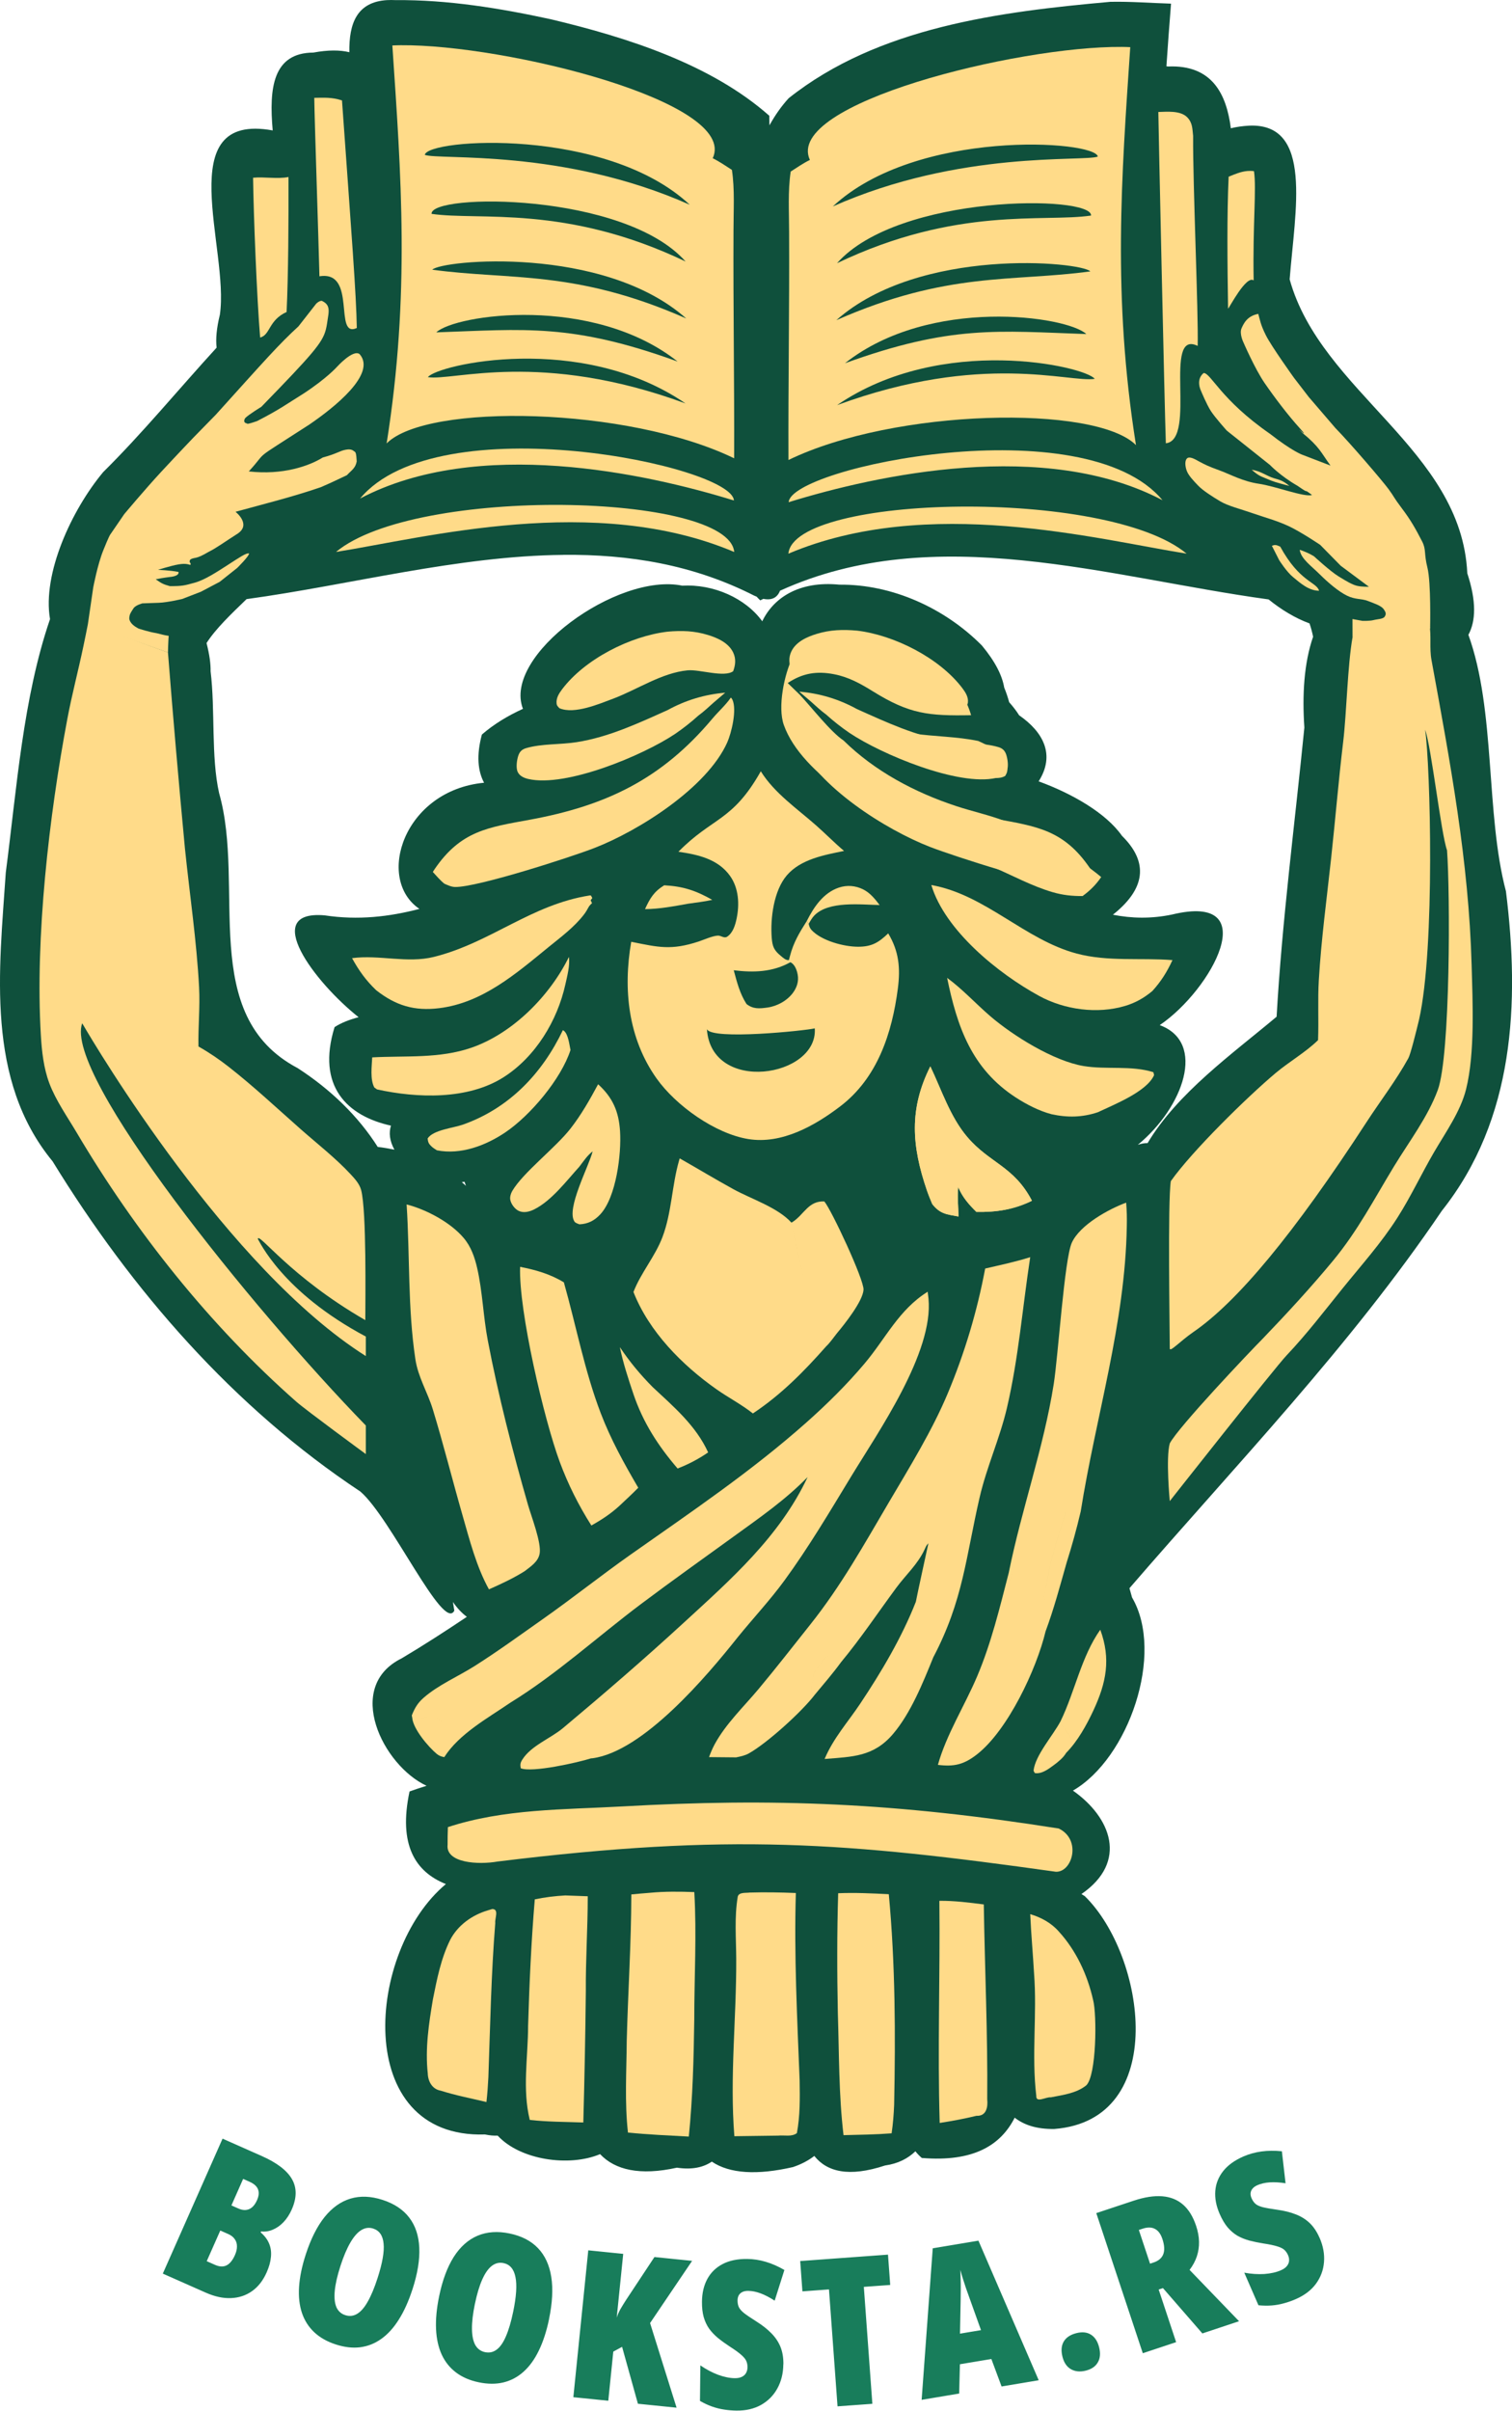 <?xml version="1.0" encoding="UTF-8" standalone="no"?>
<svg
   width="78.02"
   height="124.37"
   version="1.1"
   id="svg216"
   xml:space="preserve"
   xmlns="http://www.w3.org/2000/svg"
   xmlns:svg="http://www.w3.org/2000/svg"><g
     id="g339"
     style="display:inline"
     transform="translate(-34.996,-601.346)"><path
       d="m 46.48,711.662 2.019,0.894 q 1.176,0.521 1.562,1.193 0.386,0.672 -0.011,1.567 -0.171,0.386 -0.426,0.654 -0.254,0.264 -0.553,0.387 -0.295,0.126 -0.604,0.091 l -0.021,0.048 q 0.313,0.27 0.44,0.588 0.129,0.313 0.09,0.684 -0.032,0.368 -0.22,0.791 -0.278,0.629 -0.752,0.966 -0.474,0.337 -1.088,0.361 -0.61,0.026 -1.305,-0.282 l -2.214,-0.981 z m 0.457,3.444 0.362,0.16 q 0.31,0.137 0.556,0.03 0.247,-0.107 0.405,-0.464 0.143,-0.324 0.048,-0.56 -0.095,-0.236 -0.433,-0.386 l -0.333,-0.148 z m -0.574,1.295 -0.7,1.581 0.429,0.19 q 0.338,0.15 0.591,0.028 0.255,-0.126 0.435,-0.531 0.11,-0.248 0.105,-0.455 0.002,-0.21 -0.115,-0.37 -0.11,-0.163 -0.334,-0.262 z m 9.915,3.035 q -0.295,0.912 -0.7,1.553 -0.398,0.638 -0.904,0.999 -0.499,0.358 -1.093,0.434 -0.587,0.073 -1.261,-0.146 -0.669,-0.217 -1.106,-0.626 -0.437,-0.41 -0.636,-0.994 -0.198,-0.59 -0.15,-1.346 0.048,-0.756 0.343,-1.668 0.392,-1.209 0.972,-1.935 0.585,-0.725 1.338,-0.952 0.757,-0.226 1.654,0.065 0.902,0.292 1.375,0.911 0.478,0.62 0.521,1.554 0.044,0.929 -0.352,2.152 z m -3.716,-1.204 q -0.239,0.738 -0.291,1.269 -0.051,0.531 0.081,0.848 0.139,0.313 0.457,0.416 0.327,0.106 0.612,-0.065 0.29,-0.169 0.548,-0.627 0.265,-0.462 0.51,-1.22 0.372,-1.15 0.311,-1.772 -0.055,-0.625 -0.535,-0.781 -0.317,-0.103 -0.617,0.079 -0.293,0.179 -0.564,0.644 -0.269,0.46 -0.512,1.208 z m 10.764,2.745 q -0.195,0.938 -0.528,1.619 -0.327,0.677 -0.79,1.091 -0.458,0.41 -1.04,0.55 -0.576,0.136 -1.27,-0.008 -0.688,-0.143 -1.167,-0.503 -0.479,-0.36 -0.74,-0.92 -0.26,-0.565 -0.295,-1.322 -0.034,-0.757 0.16,-1.696 0.258,-1.244 0.756,-2.029 0.503,-0.784 1.227,-1.091 0.728,-0.306 1.652,-0.115 0.928,0.193 1.465,0.756 0.542,0.565 0.686,1.488 0.145,0.918 -0.117,2.178 z m -3.825,-0.794 q -0.158,0.76 -0.151,1.293 0.006,0.533 0.173,0.834 0.173,0.296 0.499,0.364 0.337,0.07 0.602,-0.13 0.27,-0.199 0.477,-0.683 0.213,-0.488 0.375,-1.268 0.246,-1.183 0.117,-1.795 -0.122,-0.616 -0.617,-0.718 -0.326,-0.068 -0.605,0.146 -0.272,0.209 -0.491,0.701 -0.218,0.487 -0.378,1.257 z m 10.407,5.356 -1.995,-0.203 -0.817,-2.936 -0.454,0.247 -0.258,2.534 -1.803,-0.183 0.77,-7.576 1.803,0.183 -0.335,3.29 q 0.07,-0.223 0.198,-0.451 0.133,-0.227 0.295,-0.478 l 1.454,-2.198 1.943,0.198 -2.169,3.208 z m 5.508,-2.241 q -0.008,0.708 -0.31,1.252 -0.297,0.539 -0.837,0.845 -0.54,0.302 -1.269,0.294 -0.328,-0.004 -0.64,-0.054 -0.307,-0.045 -0.613,-0.152 -0.306,-0.107 -0.632,-0.293 l 0.02,-1.833 q 0.445,0.307 0.912,0.484 0.472,0.172 0.863,0.176 0.224,0.002 0.365,-0.069 0.147,-0.071 0.216,-0.196 0.074,-0.129 0.076,-0.296 0.002,-0.167 -0.054,-0.308 -0.056,-0.146 -0.252,-0.32 -0.196,-0.179 -0.61,-0.444 -0.331,-0.217 -0.6,-0.434 -0.268,-0.222 -0.458,-0.479 -0.185,-0.262 -0.285,-0.602 -0.095,-0.34 -0.09,-0.798 0.007,-0.677 0.278,-1.174 0.271,-0.497 0.79,-0.768 0.519,-0.271 1.269,-0.262 0.474,0.005 0.952,0.146 0.478,0.141 0.964,0.422 l -0.501,1.583 q -0.393,-0.254 -0.73,-0.378 -0.337,-0.123 -0.629,-0.127 -0.193,-0.002 -0.318,0.064 -0.12,0.061 -0.179,0.17 -0.058,0.109 -0.06,0.249 -0.002,0.203 0.064,0.35 0.066,0.147 0.273,0.315 0.212,0.164 0.641,0.434 0.455,0.286 0.764,0.602 0.314,0.316 0.472,0.703 0.157,0.387 0.152,0.898 z m 4.594,2.041 -1.797,0.131 -0.441,-6.031 -1.371,0.1 -0.114,-1.564 4.53,-0.331 0.114,1.564 -1.361,0.099 z m 6.668,-0.894 -0.527,-1.417 -1.623,0.271 -0.038,1.511 -1.937,0.324 0.573,-7.816 2.358,-0.394 3.11,7.2 z m -1.062,-2.906 -0.584,-1.629 q -0.099,-0.274 -0.19,-0.533 -0.086,-0.26 -0.162,-0.496 -0.072,-0.241 -0.133,-0.448 0.013,0.204 0.017,0.451 0.01,0.247 0.008,0.521 -0.002,0.27 -0.006,0.561 l -0.034,1.754 z m 4.202,1.365 q -0.116,-0.465 0.069,-0.779 0.19,-0.316 0.655,-0.432 0.45,-0.112 0.75,0.081 0.306,0.192 0.421,0.657 0.115,0.46 -0.07,0.774 -0.18,0.313 -0.619,0.423 -0.445,0.111 -0.771,-0.076 -0.321,-0.188 -0.435,-0.648 z m 3.678,-8.042 q 0.84,-0.279 1.478,-0.227 0.637,0.052 1.072,0.434 0.433,0.378 0.671,1.094 0.14,0.42 0.149,0.812 0.009,0.392 -0.111,0.756 -0.121,0.364 -0.376,0.701 l 2.553,2.648 -1.893,0.629 -2.033,-2.338 -0.222,0.074 0.901,2.714 -1.72,0.571 -2.4,-7.227 z m 0.458,1.445 -0.193,0.064 0.578,1.74 0.183,-0.061 q 0.386,-0.128 0.5,-0.429 0.114,-0.301 -0.045,-0.781 -0.131,-0.395 -0.388,-0.524 -0.253,-0.135 -0.634,-0.009 z m 9.131,0.463 q 0.283,0.649 0.229,1.269 -0.051,0.613 -0.418,1.114 -0.369,0.496 -1.038,0.787 -0.301,0.131 -0.606,0.213 -0.298,0.085 -0.622,0.112 -0.323,0.027 -0.697,-0.009 l -0.732,-1.681 q 0.531,0.098 1.03,0.069 0.501,-0.036 0.859,-0.192 0.205,-0.089 0.305,-0.212 0.105,-0.125 0.117,-0.267 0.015,-0.148 -0.052,-0.301 -0.067,-0.153 -0.175,-0.259 -0.111,-0.111 -0.361,-0.189 -0.252,-0.083 -0.738,-0.156 -0.391,-0.063 -0.724,-0.15 -0.336,-0.092 -0.614,-0.249 -0.276,-0.164 -0.507,-0.433 -0.226,-0.271 -0.409,-0.691 -0.27,-0.621 -0.226,-1.185 0.044,-0.564 0.406,-1.023 0.363,-0.459 1.05,-0.758 0.435,-0.189 0.928,-0.256 0.493,-0.067 1.052,-0.01 l 0.19,1.65 q -0.463,-0.071 -0.821,-0.046 -0.358,0.025 -0.626,0.142 -0.177,0.077 -0.264,0.189 -0.085,0.105 -0.094,0.228 -0.009,0.123 0.047,0.252 0.081,0.186 0.201,0.293 0.12,0.107 0.378,0.176 0.26,0.063 0.763,0.134 0.533,0.075 0.944,0.237 0.416,0.16 0.718,0.449 0.302,0.289 0.506,0.757 z"
       id="text28"
       style="font-size:10.667px;line-height:0.9;font-family:'Open Sans';-inkscape-font-specification:'Open Sans, @wght=800,wdth=75';font-variation-settings:'wdth' 75, 'wght' 800;text-align:center;letter-spacing:1px;text-anchor:middle;fill:#187d5b;fill-opacity:1;strokeWidth:0.378"
       aria-label="BOOKSTA.RS" /><g
       id="g337"
       transform="translate(231.392,3.393)"
       style="display:inline"><path
         id="path66"
         style="display:inline;fill:#0f503c;fill-opacity:1;strokeWidth:0.279"
         d="m -176.414,597.958 c -1.556,0.09 -1.979,1.187 -1.955,2.689 -0.477,-0.117 -1.083,-0.124 -1.857,0.018 -2.086,0.013 -2.295,1.822 -2.098,4.016 -5.295,-0.962 -2.222,6.119 -2.727,9.508 -0.171,0.692 -0.219,1.253 -0.168,1.697 -1.957,2.138 -3.823,4.411 -5.852,6.418 -1.636,1.96 -3.147,5.248 -2.744,7.584 -1.399,4.086 -1.72,8.769 -2.283,13.078 -0.339,5.04 -1.047,10.686 2.416,14.891 4.086,6.659 9.336,12.695 15.881,17.033 1.568,1.345 4.285,7.272 4.848,6.143 -0.022,-0.149 -0.05,-0.298 -0.072,-0.447 0.214,0.31 0.454,0.57 0.719,0.766 -1.104,0.739 -2.22,1.461 -3.363,2.141 -2.982,1.47 -0.972,5.528 1.283,6.574 -0.293,0.092 -0.586,0.188 -0.877,0.293 -0.589,2.767 0.304,4.148 1.875,4.777 -4.104,3.414 -4.876,13.134 2.018,12.916 0.242,0.051 0.459,0.069 0.654,0.059 1.163,1.264 3.691,1.626 5.285,0.955 0.768,0.816 2.054,1.123 3.963,0.699 0.797,0.118 1.37,-0.02 1.803,-0.312 0.915,0.621 2.337,0.706 4.186,0.281 0.437,-0.146 0.8,-0.341 1.102,-0.574 0.654,0.819 1.781,1.109 3.65,0.492 0.679,-0.096 1.178,-0.361 1.566,-0.732 0.1,0.126 0.21,0.24 0.33,0.344 2.651,0.219 4.069,-0.645 4.793,-2.078 0.482,0.375 1.132,0.598 2.051,0.582 5.948,-0.465 4.706,-8.934 1.57,-12.006 -0.053,-0.033 -0.12,-0.076 -0.176,-0.111 2.424,-1.668 1.523,-3.96 -0.439,-5.336 2.879,-1.661 4.739,-7.077 3.051,-9.961 -0.051,-0.185 -0.089,-0.314 -0.135,-0.479 5.511,-6.385 11.393,-12.485 16.121,-19.469 3.751,-4.722 4.022,-10.732 3.307,-16.477 -1.06,-4.011 -0.519,-9.304 -1.938,-13.232 0.383,-0.71 0.421,-1.72 -0.057,-3.174 -0.293,-6.385 -7.554,-9.342 -9.166,-15.16 0.277,-3.55 1.216,-8.059 -2.074,-7.93 -0.355,0.018 -0.673,0.065 -0.961,0.135 -0.225,-1.762 -0.963,-3.281 -3.236,-3.186 -0.031,-0.005 -0.058,-0.007 -0.088,-0.012 0.075,-1.078 0.149,-2.156 0.238,-3.23 -1.044,-0.031 -2.086,-0.115 -3.131,-0.094 -5.714,0.512 -11.978,1.3 -16.6,4.973 -0.402,0.44 -0.72,0.91 -0.99,1.398 -0.004,-0.164 -0.005,-0.332 -0.01,-0.496 -3,-2.651 -7.304,-4.033 -11.277,-4.977 -2.629,-0.57 -5.313,-1.009 -8.01,-0.986 -0.151,-0.007 -0.292,-0.008 -0.426,0 z m 9.088,28.615 c 3.37,-0.031 6.686,0.495 9.857,2.109 0.041,0.019 0.076,0.031 0.115,0.047 0.061,0.065 0.118,0.13 0.188,0.193 0.053,-0.028 0.107,-0.052 0.16,-0.08 0.45,0.093 0.727,-0.077 0.859,-0.418 7.999,-3.639 16.933,-0.687 25.188,0.445 0.009,0.002 0.018,0.004 0.027,0.006 0.643,0.522 1.369,0.965 2.107,1.234 0.077,0.224 0.139,0.455 0.186,0.688 -0.47,1.355 -0.567,3.003 -0.451,4.684 -0.492,4.957 -1.155,10 -1.432,14.916 -2.274,1.908 -5.121,3.937 -6.658,6.52 -0.144,-0.005 -0.312,0.024 -0.502,0.086 2.344,-1.923 3.556,-5.281 1.129,-6.172 2.692,-1.824 5.421,-6.858 0.637,-5.705 -1.085,0.227 -2.092,0.199 -3.053,0.01 1.897,-1.508 1.671,-2.885 0.469,-4.068 -0.819,-1.17 -2.555,-2.174 -4.301,-2.812 0.874,-1.373 0.232,-2.549 -1.008,-3.408 -0.125,-0.202 -0.293,-0.424 -0.514,-0.676 -0.07,-0.261 -0.156,-0.512 -0.256,-0.756 -0.102,-0.613 -0.458,-1.334 -1.15,-2.166 -1.91,-1.926 -4.627,-3.167 -7.357,-3.139 -2.1,-0.206 -3.406,0.697 -3.977,1.889 -0.864,-1.194 -2.517,-1.928 -4.119,-1.836 -3.357,-0.695 -9.297,3.607 -8.229,6.352 -0.775,0.353 -1.491,0.782 -2.119,1.326 -0.288,1.067 -0.212,1.881 0.113,2.486 -4.147,0.393 -5.616,4.966 -3.336,6.508 -1.557,0.405 -3.165,0.594 -4.895,0.332 -3.333,-0.283 -0.506,3.464 1.756,5.254 -0.475,0.126 -0.897,0.287 -1.24,0.512 -0.945,3.053 0.656,4.586 2.91,5.082 -0.115,0.369 -0.074,0.776 0.178,1.24 -0.28,-0.059 -0.565,-0.109 -0.861,-0.143 -1.006,-1.585 -2.426,-2.961 -4.129,-4.064 -5.169,-2.725 -2.673,-9.335 -4.057,-14.191 -0.422,-1.892 -0.192,-4.267 -0.438,-6.277 0.008,-0.374 -0.052,-0.844 -0.209,-1.459 0.468,-0.732 1.257,-1.487 2.066,-2.266 5.324,-0.729 10.902,-2.231 16.344,-2.281 z m -5.102,32.338 c 0.022,0.07 0.047,0.14 0.076,0.211 -0.072,-0.064 -0.14,-0.132 -0.215,-0.193 0.046,-0.005 0.092,-0.011 0.139,-0.018 z" /><g
         id="g336"
         transform="matrix(0.279,0,0,0.279,-229.892,419.51)"
         style="display:inline;fill:#ffdb89;fill-opacity:1"><path
           id="path188"
           style="display:inline;fill:#ffdb89;fill-opacity:1"
           d="m 202.893,977.382 c 10.348,-3.397 21.389,-3.222 32.149,-3.82 28.244,-1.594 50.682,-0.682 80.822,4.075 4.258,2.038 2.538,8.099 -0.524,7.997 -38.85,-5.444 -60.238,-7.177 -103.217,-1.894 -3.638,0.64 -9.654,0.284 -9.285,-3.094 -0.008,-1.089 0.013,-2.178 0.055,-3.265 z" /><path
           fill="#f4f2e4"
           d="m 195.261,862.259 c 3.636,0.933 8.118,3.305 10.566,6.213 1.339,1.591 2.016,3.525 2.475,5.523 1.006,4.376 1.126,8.972 1.97,13.396 1.944,10.192 4.58,20.471 7.449,30.447 0.617,2.146 2.485,6.928 2.145,8.953 -0.255,1.52 -1.641,2.389 -2.771,3.27 -2.107,1.319 -4.338,2.359 -6.609,3.361 -2.314,-4.179 -3.572,-9.108 -4.883,-13.679 -1.869,-6.511 -3.519,-13.116 -5.495,-19.592 -0.965,-3.163 -2.723,-5.935 -3.224,-9.258 -1.435,-9.531 -1.004,-19.056 -1.623,-28.634 z"
           id="path189"
           style="display:inline;fill:#ffdb89;fill-opacity:1" /><path
           id="path273"
           d="m 269.916,882.812 c 1.188,0.824 4.37,2.15 4.946,3.247 -0.643,0.798 -1.275,1.749 -2.017,2.447 -0.245,-0.416 -0.142,-0.301 -0.414,-0.59 -1.523,-1.618 -2.353,-2.856 -2.515,-5.104 z m -24.15,-29.069 c 3.302,1.877 6.562,3.844 9.888,5.675 3.366,1.853 8.2,3.37 10.785,6.208 1.134,5.743 2.681,11.355 3.477,17.186 1.188,0.824 4.37,2.15 4.946,3.247 -0.643,0.798 -1.275,1.749 -2.017,2.447 -4.134,4.678 -8.312,8.918 -13.544,12.396 -2.082,-1.655 -4.528,-2.919 -6.712,-4.455 -6.366,-4.476 -12.498,-10.666 -15.375,-18.001 1.378,-3.572 4.003,-6.548 5.369,-10.164 1.719,-4.551 1.726,-9.503 3.067,-14.146 z m 20.673,11.883 c 0.099,-0.063 0.2,-0.123 0.298,-0.188 2.022,-1.339 2.878,-3.89 5.778,-3.729 1.309,1.53 7.357,14.474 7.25,16.319 -0.123,2.113 -3.508,6.37 -4.903,8.031 -0.576,-1.097 -3.758,-2.423 -4.946,-3.247 -0.796,-5.831 -2.343,-11.443 -3.477,-17.186 z"
           style="display:inline;fill:#ffdb89;fill-opacity:1" /><path
           id="path274"
           d="m 302.264,874.111 c 2.807,-0.657 5.574,-1.229 8.33,-2.104 -1.429,9.305 -2.154,18.663 -4.305,27.866 -1.315,5.627 -3.746,10.913 -5.043,16.518 -2.558,11.048 -3.038,19.082 -8.584,29.606 -1.092,-1.934 -2.977,-4.074 -4.524,-5.692 0.831,-1.529 1.273,-2.834 1.304,-4.583 0.212,-1.167 2.321,-10.807 2.321,-10.808 -0.38,0.359 -0.466,0.628 -0.686,1.101 -1.308,2.816 -3.442,4.661 -5.255,7.119 -3.404,4.614 -6.549,9.336 -10.218,13.757 -0.4,-0.41 -0.987,-1.232 -1.579,-1.247 -0.589,-0.015 -1.096,0.176 -1.501,0.616 -0.722,0.784 -1.634,2.096 -2.116,3.05 -3.726,4.548 -8.586,7.807 -13.063,11.567 -1.269,1.149 -2.742,1.726 -4.441,1.898 -0.644,-0.246 -0.411,-0.028 -0.7,-0.653 2.085,-3.855 5.365,-6.944 8.157,-10.282 3.252,-3.889 6.377,-7.919 9.536,-11.885 5.725,-7.185 9.937,-14.773 14.568,-22.64 3.808,-6.468 8.009,-13.251 10.898,-20.169 q 2.33,-5.56 4.06,-11.335 1.73,-5.775 2.841,-11.7 z m -31.856,75.199 c 0.134,0.484 0.225,0.535 0.056,1.027 -0.262,0.765 -0.57,1.362 -0.304,2.169 l 0.617,0.366 c -2.383,3.143 -8.828,8.978 -12.221,10.879 -0.725,0.406 -1.538,0.567 -2.342,0.736 0.146,-0.428 0.274,-0.809 0.504,-1.2 0.505,-0.855 0.595,-1.423 0.627,-2.41 4.477,-3.76 9.337,-7.019 13.063,-11.567 z m 0,0 c 0.482,-0.954 1.394,-2.266 2.116,-3.05 0.405,-0.44 0.912,-0.631 1.501,-0.616 0.592,0.015 1.179,0.837 1.579,1.247 -1.508,2.069 -3.192,4.013 -4.827,5.981 l -0.617,-0.366 c -0.266,-0.807 0.042,-1.404 0.304,-2.169 0.169,-0.492 0.078,-0.543 -0.056,-1.027 z m -13.063,11.567 c -0.032,0.987 -0.122,1.555 -0.627,2.41 -0.23,0.391 -0.358,0.772 -0.504,1.2 l -5.022,-0.047 c 0.294,-0.811 0.609,-1.555 1.012,-2.318 0.289,0.625 0.056,0.407 0.7,0.653 1.699,-0.172 3.172,-0.749 4.441,-1.898 z m 15.222,3.906 c 1.63,-3.873 4.289,-6.783 6.592,-10.236 3.943,-5.917 7.673,-12.203 10.283,-18.825 -0.031,1.749 -0.473,3.054 -1.304,4.583 1.547,1.618 3.432,3.758 4.524,5.692 -1.912,4.705 -4.143,10.286 -7.446,14.171 -3.606,4.239 -7.53,4.193 -12.649,4.615 z"
           style="display:inline;fill:#ffdb89;fill-opacity:1" /><path
           id="path275"
           style="display:inline;fill:#ffdb89;fill-opacity:1"
           d="m 229.347,964.673 c 0.079,-0.362 0.195,-0.499 0.541,-0.69 0.597,-0.328 1.411,-0.464 2.061,-0.731 2.101,-0.865 4.312,-1.922 6.102,-3.333 0.055,-0.5 0.099,-0.256 -0.188,-0.744 -2.368,-4.027 -6.74,1.872 -9.821,1.084 l -0.245,-0.691 -1.269,0.517 -0.008,-0.33 c 2.234,-1.43 5.212,-2.08 7.656,-3.195 8.254,-3.765 13.865,-8.15 20.285,-14.506 0.898,-0.246 1.133,-0.034 1.984,0.289 -5.655,7.113 -17.398,21.04 -26.796,22.307 -0.1,0.014 -0.202,0.015 -0.302,0.023 z m -33.129,-7.946 c 0.523,-1.329 1.08,-2.288 2.166,-3.241 2.743,-2.407 6.398,-3.949 9.485,-5.906 4.289,-2.719 8.437,-5.744 12.591,-8.666 5.505,-3.872 10.764,-8.07 16.264,-11.944 11.158,-7.859 22.252,-15.324 32.486,-24.411 3.797,-3.372 7.485,-7.014 10.759,-10.9 3.916,-4.648 6.315,-9.927 11.659,-13.259 q 0.087,0.621 0.15,1.244 c 0.977,9.989 -9.288,24.653 -14.315,32.928 -3.935,6.476 -7.872,13.122 -12.345,19.238 -2.675,3.657 -5.82,7.006 -8.673,10.533 -5.655,7.113 -17.398,21.04 -26.796,22.307 -0.1,0.014 -0.202,0.015 -0.302,0.023 -2.297,0.741 -10.913,2.693 -12.981,1.821 -0.114,-0.68 -0.084,-0.998 0.294,-1.597 1.636,-2.596 5.219,-3.9 7.517,-5.824 7.558,-6.326 14.963,-12.71 22.223,-19.378 8.793,-8.076 17.843,-16.001 23.023,-27.029 -4.14,4.239 -8.836,7.48 -13.609,10.938 -5.743,4.161 -11.543,8.277 -17.212,12.536 -8.072,6.065 -15.542,12.925 -24.171,18.244 -3.021,-0.625 -7.203,1.669 -10.037,2.835 -0.532,0.219 -1.343,0.684 -1.894,0.773 -0.949,0.153 -1.239,-0.857 -1.927,-1.017 -1.36,-0.315 -2.756,0.741 -4.276,0.189 z m 0.079,0.437 c 1.52,0.552 2.916,-0.504 4.276,-0.189 0.688,0.16 0.978,1.17 1.927,1.017 0.551,-0.089 1.362,-0.554 1.894,-0.773 2.834,-1.166 7.016,-3.46 10.037,-2.835 -4.111,2.816 -9.484,5.765 -12.205,10.059 -0.525,-0.092 -0.981,-0.253 -1.393,-0.598 -1.567,-1.312 -4.365,-4.603 -4.536,-6.681 z" /><path
           id="path276"
           style="display:inline;fill:#ffdb89;fill-opacity:1"
           d="m 260.766,782.179 c -5.263,9.325 -8.905,8.43 -15.238,14.877 3.57,0.514 7.31,1.324 9.547,4.461 1.619,2.272 1.773,5.247 1.215,7.902 -0.25,1.193 -0.671,2.623 -1.746,3.336 -0.551,0.365 -1.118,-0.213 -1.699,-0.197 -0.984,0.027 -2.612,0.773 -3.551,1.082 -5.128,1.688 -7.456,1.071 -12.492,0.06 -1.533,8.775 -0.562,17.871 4.689,25.268 3.567,5.026 10.833,10.218 16.986,11.207 6.146,0.988 12.234,-2.442 16.955,-6.031 6.912,-5.256 9.609,-13.544 10.682,-21.811 0.487,-3.758 0.208,-6.875 -1.785,-10.188 -1.773,1.696 -3.043,2.48 -5.604,2.471 -2.64,-0.009 -6.717,-1.116 -8.547,-3.061 -0.327,-0.348 -0.465,-0.719 -0.555,-1.178 l -0.373,-0.48 c -1.354,2.129 -2.438,3.935 -3.08,6.406 l -0.205,0.781 c -0.582,0.07 -1.061,-0.421 -1.506,-0.783 -1.235,-1.005 -1.542,-1.722 -1.668,-3.275 -0.295,-3.629 0.37,-8.807 2.803,-11.625 2.577,-2.985 6.904,-3.744 10.568,-4.496 -1.781,-1.508 -3.406,-3.167 -5.152,-4.709 -3.51,-3.099 -7.738,-5.978 -10.244,-10.018 z m 5.473,35.295 c 0.083,0.049 0.171,0.091 0.248,0.148 0.653,0.483 0.969,1.408 1.107,2.184 0.214,1.207 -0.162,2.354 -0.881,3.326 -1.084,1.465 -2.92,2.473 -4.713,2.723 -1.502,0.209 -2.66,0.309 -3.879,-0.652 -1.243,-1.944 -1.767,-4.033 -2.359,-6.238 3.684,0.456 7.2,0.342 10.477,-1.49 z m 4.51,12.232 c 0.639,9.045 -19.134,12.182 -19.951,0.142 0.868,2.075 18.233,0.281 19.951,-0.142 z" /><path
           id="path277"
           d="m 317.118,919.191 c 0.83,-2.986 1.281,-6.01 1.943,-9.029 0.523,-2.38 1.191,-4.255 3.329,-5.612 -1.07,4.763 -1.673,9.646 -2.455,14.464 -0.11,-0.323 -0.248,-0.63 -0.383,-0.943 l -0.709,-0.139 c -0.76,0.305 -1.166,0.69 -1.725,1.259 z m -10.502,11.203 c 2.357,-11.722 6.45,-23.076 8.322,-34.899 0.823,-5.191 1.977,-23.123 3.347,-26.154 1.491,-3.295 6.8,-6.214 10.055,-7.416 0.122,1.466 0.153,2.89 0.118,4.361 -0.301,18.009 -5.724,35.109 -8.523,52.728 -0.11,-0.323 -0.248,-0.63 -0.383,-0.943 l -0.709,-0.139 c -0.76,0.305 -1.166,0.69 -1.725,1.259 -1.174,4.154 -2.828,8.521 -3.39,12.795 -0.109,0.05 -0.212,0.117 -0.328,0.149 -1.446,0.398 -4.69,-0.598 -5.864,-1.439 -0.073,-0.052 -0.143,-0.108 -0.215,-0.161 l -0.493,1.227 c -0.241,-0.214 -0.187,-1.025 -0.212,-1.368 z m 0,0 c 0.025,0.343 -0.029,1.154 0.212,1.368 l 0.493,-1.227 c 0.072,0.053 0.142,0.109 0.215,0.161 1.174,0.841 4.418,1.837 5.864,1.439 0.116,-0.032 0.219,-0.099 0.328,-0.149 -0.188,0.953 -0.356,1.911 -0.63,2.844 -0.723,2.152 0.374,4.151 0.337,6.355 -1.682,7.045 -6.998,18.284 -12.653,22.72 -2.466,1.935 -4.265,2.331 -7.262,1.967 1.57,-5.619 4.954,-10.939 7.24,-16.32 2.624,-6.174 4.183,-12.683 5.856,-19.158 z m 10.502,-11.203 c 0.559,-0.569 0.965,-0.954 1.725,-1.259 l 0.709,0.139 c 0.135,0.313 0.273,0.62 0.383,0.943 -0.749,3.204 -1.616,6.327 -2.606,9.465 l -0.328,-0.654 -0.481,0.017 c -1.622,2.086 -1.671,5.18 -2.869,7.512 l -0.368,-0.015 -0.185,-0.509 c 0.274,-0.933 0.442,-1.891 0.63,-2.844 0.562,-4.274 2.216,-8.641 3.39,-12.795 z m -4.02,15.639 0.185,0.509 0.368,0.015 c 1.198,-2.332 1.247,-5.426 2.869,-7.512 l 0.481,-0.017 0.328,0.654 c -1.208,4.244 -2.351,8.568 -3.894,12.706 0.037,-2.204 -1.06,-4.203 -0.337,-6.355 z"
           style="display:inline;fill:#ffdb89;fill-opacity:1" /><path
           fill="url(#gradient_6)"
           d="m 265.927,732.426 c 16.353,-5.056 47.39,-11.804 69.137,-0.361 -14.439,-17.371 -68.849,-6.089 -69.137,0.361 z"
           id="path278"
           style="display:inline;fill:#ffdb89;fill-opacity:1" /><path
           fill="#fcfcf8"
           d="m 265.869,741.947 c 25.803,-10.923 57.06,-2.648 73.649,-0.007 -14.739,-12.254 -72.647,-10.931 -73.649,0.007 z"
           id="path279"
           style="display:inline;fill:#ffdb89;fill-opacity:1" /><path
           id="path280"
           style="display:inline;fill:#ffdb89;fill-opacity:1"
           d="m 327.518,648.255 c 0.556,0.005 1.083,0.019 1.578,0.045 -1.605,23.808 -3.327,45.982 1.058,73.575 -7.436,-7.509 -44.616,-6.787 -64.273,2.752 -0.052,-14.037 0.19,-28.097 0.121,-42.158 0.005,-3.681 -0.254,-7.527 0.293,-11.166 1.161,-0.747 2.308,-1.542 3.549,-2.152 -4.832,-10.407 38.336,-21.057 57.674,-20.895 z m -53.426,29.492 c 23.518,-10.445 46.319,-8.218 49.004,-9.219 -0.475,-3.018 -33.563,-5.209 -49.004,9.219 z m 0.773,10.494 c 22.173,-10.596 38.202,-7.507 46.98,-8.809 0.261,-3.822 -35.626,-4.023 -46.98,8.809 z m -0.125,10.535 c 20.56,-9.058 32.528,-7.047 46.971,-9.018 -1.729,-1.808 -31.635,-4.6 -46.971,9.018 z m 1.598,7.959 c 19.614,-7.104 28.24,-5.959 44.632,-5.393 -3.522,-3.324 -28.926,-7.022 -44.632,5.393 z m -1.461,7.746 c 26.871,-9.878 42.947,-4.103 47.649,-4.86 -1.742,-2.314 -28.268,-8.407 -47.649,4.86 z" /><path
           id="path281"
           d="m 278.549,770.676 c -1.635,0.583 -2.42,0.957 -4.117,0.214 -0.669,0.197 -1.072,0.292 -1.586,0.793 q 2.048,1.846 4.324,3.402 c 5.881,3.939 20.126,9.925 27.13,8.323 0.771,-0.176 1.617,-0.542 1.968,-1.31 0.366,-0.797 0.145,-2.273 -0.135,-3.065 -0.258,-0.727 -0.705,-1.119 -1.443,-1.334 -2.853,-0.834 -6.338,-0.63 -9.314,-1.097 -5.951,-0.933 -11.38,-3.489 -16.827,-5.926 z m -4.117,0.214 c -0.532,-0.746 -1.033,-1.434 -1.817,-1.935 -0.788,-0.504 -1.345,-0.562 -2.241,-0.362 l -0.369,0.668 c 0.927,0.826 1.836,1.692 2.841,2.422 0.514,-0.501 0.917,-0.596 1.586,-0.793 z m 4.117,-0.214 c -3.347,-1.842 -6.867,-2.901 -10.666,-3.223 l 2.122,1.808 c 0.927,0.826 1.836,1.692 2.841,2.422 0.514,-0.501 0.917,-0.596 1.586,-0.793 1.697,0.743 2.482,0.369 4.117,-0.214 z"
           style="fill:#ffdb89;fill-opacity:1" /><path
           fill="#fcfcf8"
           d="m 278.549,756.172 c -2.625,-0.231 -4.931,-0.166 -7.471,0.61 -1.79,0.547 -3.802,1.45 -4.66,3.232 -0.554,1.15 -0.437,2.312 -0.003,3.469 1.666,1.22 6.222,-0.374 8.423,-0.162 4.761,0.459 9.229,3.502 13.646,5.191 2.668,0.991 7.291,3.007 10.067,1.81 0.282,-0.328 0.475,-0.432 0.522,-0.889 0.102,-0.983 -0.452,-1.856 -1.023,-2.613 -4.227,-5.6 -12.625,-9.835 -19.501,-10.648 z"
           id="path282"
           style="fill:#ffdb89;fill-opacity:1" /><path
           fill="#fcfcf8"
           d="m 266.841,768.356 c -0.128,0.137 -0.196,0.195 -0.286,0.387 -0.873,1.883 0.191,6.2 0.965,7.927 3.745,8.357 16.34,16.31 24.56,19.497 4.49,1.741 21.711,7.289 25.771,7.208 0.689,-0.013 1.365,-0.338 1.985,-0.612 0.778,-0.632 1.444,-1.431 2.127,-2.165 -0.105,-0.168 -0.209,-0.337 -0.32,-0.5 -4.846,-7.115 -9.881,-7.741 -17.585,-9.153 -14.189,-2.6 -24.449,-7.545 -33.811,-18.705 -1.111,-1.325 -2.428,-2.464 -3.406,-3.884 z"
           id="path283"
           style="fill:#ffdb89;fill-opacity:1" /><path
           style="display:inline;fill:#ffdb89;fill-opacity:1"
           d="m 376.135,755.581 c -2.399,0.201 -3.786,1.133 -5.93,1.832 -0.924,5.21 -1.095,14.034 -1.726,19.299 -0.86,7.175 -1.451,14.353 -2.23,21.534 -0.814,7.505 -1.828,14.978 -2.277,22.52 -0.221,3.71 -0.001,7.407 -0.142,11.115 -2.308,2.258 -5.352,3.987 -7.851,6.088 -5.307,4.461 -15.479,14.454 -19.378,19.98 -0.596,3.68 -0.196,27.602 -0.196,30.939 0,0.772 1.926,-1.365 4.372,-3.047 8.096,-5.567 18.517,-18.039 32.04,-38.831 2.551,-3.924 5.459,-7.687 7.716,-11.791 0.399,-0.726 1.387,-4.672 1.98,-7.135 3.001,-13.365 2.072,-47.106 1.122,-53.581 1.124,3.037 2.949,19.22 4.047,22.277 0.585,7.691 0.65,37.943 -1.716,44.338 -1.853,5.011 -5.303,9.523 -8.068,14.068 -3.671,6.033 -6.738,11.97 -11.291,17.466 -4.108,4.96 -8.552,9.781 -13.013,14.426 -2.376,2.389 -15.63,16.36 -17.189,19.358 -0.761,2.718 0,10.669 0,10.669 0,0 19.394,-24.61 21.595,-26.932 3.743,-3.949 6.973,-8.187 10.385,-12.412 3.489,-4.321 7.122,-8.352 10.122,-13.054 2.482,-3.889 4.45,-8.126 6.777,-12.115 2.12,-3.635 4.89,-7.507 5.919,-11.622 1.667,-6.668 1.217,-16.148 1.027,-23.027 -0.526,-19.13 -3.979,-37.559 -7.419,-56.324 -0.412,-2.247 0.002,-4.375 -0.385,-6.652 0.108,-1.818 -7.552,0.49 -8.29,0.615 z"
           id="path284" /><path
           style="display:inline;fill:#ffdb89;fill-opacity:1"
           d="m 350.741,671.197 c -1.193,0.107 -2.279,0.579 -3.446,1.047 -0.332,6.973 -0.234,16.237 -0.106,24.405 0.225,-0.145 3.344,-6.233 4.729,-5.227 -0.194,-10.211 0.559,-16.997 0.059,-20.198 -0.429,-0.06 -0.839,-0.062 -1.236,-0.027 z"
           id="path286" /><path
           style="display:inline;fill:#ffdb89;fill-opacity:1"
           d="m 136.31,754.982 c -0.271,1.39 -0.549,2.749 -0.845,4.155 -0.934,4.449 -2.104,8.85 -2.946,13.318 -3.375,17.915 -5.982,40.437 -4.905,58.547 0.175,2.948 0.516,6.055 1.561,8.838 1.198,3.19 3.333,6.21 5.068,9.142 10.827,18.3 24.646,35.679 40.615,49.743 1.773,1.561 12.858,9.689 12.858,9.689 v -5.284 c -21.033,-21.609 -55.979,-64.873 -52.453,-74.365 2.516,4.349 26.933,45.392 52.453,61.527 v -3.608 c -15.533,-8.262 -19.735,-17.743 -19.98,-18.061 0.18,-1.263 5.888,6.95 19.885,15.027 0,-3.714 0.245,-20.118 -0.764,-24.027 -0.293,-1.139 -1.156,-2.089 -1.939,-2.932 -2.784,-2.998 -6.2,-5.656 -9.27,-8.365 -4.369,-3.855 -8.683,-7.902 -13.27,-11.493 -1.802,-1.411 -3.624,-2.65 -5.615,-3.777 -0.075,-3.652 0.309,-7.294 0.115,-10.953 -0.452,-8.545 -1.736,-17.133 -2.615,-25.649 -1.139,-12.074 -2.19,-24.153 -3.142,-36.243 -5,-1.766 -14.889,-5.555 -14.811,-5.23 z"
           id="path287" /><path
           style="display:inline;fill:#ffdb89;fill-opacity:1"
           d="m 173.412,672.307 c -2.037,0.408 -4.475,-0.07 -6.547,0.135 0.094,7.024 0.69,22.127 1.304,29.544 1.899,-0.475 1.532,-3.199 4.894,-4.724 0.319,-6.505 0.38,-17.504 0.35,-24.955 z"
           id="path289" /><path
           id="path290"
           d="m 292.121,836.732 c 2.073,4.344 3.674,9.356 6.839,13.065 4.15,4.863 8.622,5.38 11.956,11.781 -3.35,1.646 -6.574,2.127 -10.272,2.068 -1.413,-1.391 -2.577,-2.714 -3.361,-4.576 l -0.078,-0.62 -0.324,0.053 c -0.702,1.808 -0.005,3.09 -0.434,4.801 l -0.421,0.156 c -1.479,-0.83 -1.756,-1.405 -3.552,-1.274 -0.346,-0.818 -0.686,-1.643 -0.975,-2.483 -2.848,-8.304 -3.316,-15.126 0.622,-22.971 z m 0.353,25.454 c 1.796,-0.131 2.073,0.444 3.552,1.274 l 0.421,-0.156 c 0.429,-1.711 -0.268,-2.993 0.434,-4.801 l 0.324,-0.053 0.078,0.62 c -0.186,1.803 0.022,3.611 0.043,5.418 -2.194,-0.391 -3.418,-0.472 -4.852,-2.302 z"
           style="display:inline;fill:#ffdb89;fill-opacity:1" /><path
           fill="#f4f2e4"
           d="m 258.691,989.48 c 2.852,-0.087 5.707,-0.035 8.557,0.084 -0.343,11.561 0.25,23.122 0.7,34.671 0.048,3.243 0.096,6.521 -0.509,9.722 -0.986,0.736 -2.309,0.34 -3.46,0.461 -2.701,0.036 -5.401,0.072 -8.102,0.108 -0.875,-10.906 0.391,-21.824 0.345,-32.735 -0.014,-3.855 -0.362,-7.754 0.284,-11.575 0.238,-0.843 1.495,-0.632 2.185,-0.735 z"
           id="path291"
           style="display:inline;fill:#ffdb89;fill-opacity:1" /><path
           fill="#f4f2e4"
           d="m 240.284,989.52 c 2.72,-0.258 5.457,-0.236 8.184,-0.126 0.453,7.857 -0.01,15.726 -0.009,23.588 -0.097,7.211 -0.281,14.431 -1.007,21.61 -3.754,-0.212 -7.513,-0.357 -11.255,-0.74 -0.63,-5.622 -0.266,-11.29 -0.226,-16.931 0.232,-9.034 0.834,-18.057 0.849,-27.096 1.153,-0.117 2.308,-0.218 3.464,-0.304 z"
           id="path292"
           style="display:inline;fill:#ffdb89;fill-opacity:1" /><path
           fill="#fcfcf8"
           d="m 225.277,816.503 c 0.214,1.577 -0.314,3.527 -0.654,5.067 -1.486,6.736 -5.53,13.396 -11.403,17.152 -6.627,4.238 -16.044,3.897 -23.428,2.271 l -0.503,-0.356 c -0.806,-1.499 -0.471,-3.909 -0.391,-5.567 6.173,-0.335 12.415,0.268 18.369,-1.796 7.66,-2.656 14.489,-9.605 18.01,-16.771 z"
           id="path293"
           style="display:inline;fill:#ffdb89;fill-opacity:1" /><path
           fill="#dbd4c1"
           d="m 310.595,993.474 c 1.998,0.587 3.879,1.607 5.268,3.187 3.231,3.532 5.316,8.032 6.363,12.677 0.719,2.719 0.633,13.979 -1.271,15.792 -1.846,1.472 -4.298,1.76 -6.543,2.207 -0.887,-0.118 -2.778,1.137 -2.696,-0.276 -0.895,-7.496 0.16,-15.051 -0.407,-22.564 -0.209,-3.676 -0.551,-7.344 -0.713,-11.022 z"
           id="path294"
           style="display:inline;fill:#ffdb89;fill-opacity:1" /><path
           fill="#fcfcf8"
           d="m 295.227,820.372 c 2.852,2.085 5.286,4.764 7.963,7.068 4.228,3.638 11.754,8.322 17.304,9.236 4.164,0.686 8.847,-0.15 12.879,1.135 l 0.133,0.534 c -1.336,3.069 -7.447,5.463 -10.405,6.869 -2.869,0.963 -5.635,1.009 -8.584,0.36 -2.268,-0.596 -4.632,-1.816 -6.594,-3.09 -8.154,-5.298 -10.835,-13.05 -12.696,-22.112 z"
           id="path295"
           style="display:inline;fill:#ffdb89;fill-opacity:1" /><path
           fill="#fcfcf8"
           d="m 211.096,992.524 c 1.325,9.2e-4 0.437,1.759 0.559,2.585 -0.761,9.493 -0.935,19.018 -1.274,28.531 -0.077,1.526 -0.187,3.05 -0.356,4.569 -2.823,-0.677 -5.689,-1.223 -8.455,-2.103 -1.569,-0.259 -2.358,-1.712 -2.399,-3.195 -0.499,-4.582 0.193,-9.197 0.955,-13.711 0.748,-3.726 1.486,-7.535 3.188,-10.964 1.415,-2.73 4.075,-4.617 6.989,-5.472 0.263,-0.085 0.528,-0.164 0.793,-0.24 z"
           id="path296"
           style="display:inline;fill:#ffdb89;fill-opacity:1" /><path
           fill="url(#gradient_14)"
           d="m 293.792,991.004 c 2.753,-0.027 5.491,0.322 8.216,0.672 0.186,12.002 0.743,24.001 0.634,36.006 0.154,1.47 -0.155,3.161 -1.993,3.073 -2.245,0.54 -4.516,0.969 -6.798,1.32 -0.406,-13.688 0.093,-27.381 -0.058,-41.071 z"
           id="path297"
           style="display:inline;fill:#ffdb89;fill-opacity:1" /><path
           fill="#fcfcf8"
           d="m 229.149,805.128 0.199,0.014 0.255,0.465 -0.305,0.418 0.252,0.529 c -0.263,0.244 -0.488,0.465 -0.661,0.786 -0.248,0.459 -0.483,0.865 -0.802,1.283 -1.814,2.379 -4.297,4.199 -6.599,6.077 -6.012,4.906 -12.192,10.291 -20.208,11.274 -4.58,0.561 -8.017,-0.468 -11.65,-3.32 -1.905,-1.823 -3.19,-3.621 -4.462,-5.929 5.056,-0.671 10.21,1.003 15.158,-0.236 10.499,-2.628 17.946,-9.666 28.823,-11.361 z"
           id="path298"
           style="display:inline;fill:#ffdb89;fill-opacity:1" /><path
           fill="#fcfcf8"
           d="m 292.306,803.208 c 9.971,1.763 17.227,10.08 26.844,12.659 5.783,1.551 11.844,0.757 17.754,1.219 -1.002,2.173 -2.103,3.934 -3.714,5.709 -1.529,1.282 -3.128,2.188 -5.034,2.758 -5.154,1.543 -11.214,0.714 -15.904,-1.843 -7.557,-4.122 -17.426,-12.101 -19.946,-20.502 z"
           id="path299"
           style="display:inline;fill:#ffdb89;fill-opacity:1" /><path
           fill="#f4f2e4"
           d="m 224.593,990.011 c 1.389,0.05 2.778,0.101 4.167,0.151 0.004,5.865 -0.399,11.722 -0.355,17.588 -0.088,8.08 -0.243,16.16 -0.465,24.238 -3.303,-0.118 -6.613,-0.106 -9.902,-0.472 -1.403,-5.707 -0.321,-11.597 -0.31,-17.385 0.236,-7.806 0.58,-15.612 1.237,-23.396 1.853,-0.39 3.738,-0.618 5.628,-0.724 z"
           id="path300"
           style="display:inline;fill:#ffdb89;fill-opacity:1" /><path
           fill="#f4f2e4"
           d="m 216.252,873.798 c 2.908,0.571 5.552,1.322 8.092,2.865 2.27,8.017 3.829,16.373 6.807,24.162 1.866,4.885 4.321,9.316 6.951,13.812 -1.108,1.139 -2.293,2.214 -3.447,3.308 -1.594,1.472 -3.336,2.618 -5.226,3.671 -2.374,-3.745 -4.305,-7.595 -5.849,-11.756 -2.849,-7.675 -7.625,-27.913 -7.328,-36.062 z"
           id="path301"
           style="display:inline;fill:#ffdb89;fill-opacity:1" /><path
           fill="url(#gradient_18)"
           d="m 275.076,989.605 c 3.122,-0.132 6.245,0.021 9.363,0.178 1.211,12.942 1.246,25.96 0.988,38.945 -0.073,1.761 -0.208,3.522 -0.469,5.266 -2.958,0.229 -5.926,0.264 -8.891,0.339 -0.898,-7.512 -0.809,-15.092 -1.054,-22.642 -0.147,-7.361 -0.165,-14.726 0.063,-22.086 z"
           id="path302"
           style="display:inline;fill:#ffdb89;fill-opacity:1" /><path
           id="path303"
           d="m 243.521,770.869 c 1.635,0.583 2.42,0.957 4.117,0.214 0.669,0.197 1.072,0.292 1.586,0.793 q -2.048,1.846 -4.324,3.402 c -5.881,3.939 -20.126,9.925 -27.13,8.323 -0.771,-0.176 -1.617,-0.542 -1.968,-1.31 -0.366,-0.797 -0.145,-2.273 0.135,-3.065 0.258,-0.727 0.705,-1.119 1.443,-1.334 2.853,-0.834 6.338,-0.63 9.314,-1.097 5.951,-0.933 11.38,-3.489 16.827,-5.926 z m 4.117,0.214 c 0.532,-0.746 1.033,-1.434 1.817,-1.935 0.788,-0.504 1.345,-0.562 2.241,-0.362 l 0.369,0.668 c -0.927,0.826 -1.836,1.692 -2.841,2.422 -0.514,-0.501 -0.917,-0.596 -1.586,-0.793 z m -4.117,-0.214 c 3.347,-1.842 6.867,-2.901 10.666,-3.223 l -2.122,1.808 c -0.927,0.826 -1.836,1.692 -2.841,2.422 -0.514,-0.501 -0.917,-0.596 -1.586,-0.793 -1.697,0.743 -2.482,0.369 -4.117,-0.214 z"
           style="fill:#ffdb89;fill-opacity:1" /><path
           fill="#fcfcf8"
           d="m 243.521,756.365 c 2.625,-0.231 4.931,-0.166 7.471,0.61 1.79,0.547 3.802,1.45 4.66,3.232 0.554,1.15 0.437,2.312 0.003,3.469 -1.666,1.22 -6.222,-0.374 -8.423,-0.162 -4.761,0.459 -9.229,3.502 -13.646,5.191 -2.668,0.991 -7.291,3.007 -10.067,1.81 -0.282,-0.328 -0.475,-0.432 -0.522,-0.889 -0.102,-0.983 0.452,-1.856 1.023,-2.613 4.227,-5.6 12.625,-9.835 19.501,-10.648 z"
           id="path304"
           style="fill:#ffdb89;fill-opacity:1" /><path
           fill="#fcfcf8"
           d="m 255.229,768.549 c 0.128,0.137 0.196,0.195 0.286,0.387 0.873,1.883 -0.191,6.2 -0.965,7.927 -3.745,8.357 -16.34,16.31 -24.56,19.497 -4.49,1.741 -21.711,7.289 -25.771,7.208 -0.689,-0.013 -1.365,-0.338 -1.985,-0.612 -0.778,-0.632 -1.444,-1.431 -2.127,-2.165 0.105,-0.168 0.209,-0.337 0.32,-0.5 4.846,-7.115 9.881,-7.741 17.585,-9.153 14.189,-2.6 24.449,-7.545 33.811,-18.705 1.111,-1.325 2.428,-2.464 3.406,-3.884 z"
           id="path305"
           style="fill:#ffdb89;fill-opacity:1" /><path
           fill="#fcfcf8"
           d="m 242.895,803.257 c 3.493,0.179 5.86,0.971 8.895,2.691 -1.449,0.331 -2.968,0.491 -4.44,0.708 -2.667,0.473 -5.281,0.985 -7.999,1.007 0.922,-2.013 1.628,-3.211 3.544,-4.406 z"
           id="path306"
           style="display:inline;fill:#ffdb89;fill-opacity:1" /><path
           fill="#fcfcf8"
           d="m 269.25,809.898 c 1.297,-2.582 3.061,-5.239 5.938,-6.212 1.527,-0.515 3.113,-0.381 4.549,0.347 1.263,0.641 2.164,1.764 3.005,2.872 -3.486,-0.06 -9.41,-0.801 -12.069,1.926 -0.431,0.442 -0.743,1.016 -1.049,1.547 z"
           id="path307"
           style="display:inline;fill:#ffdb89;fill-opacity:1" /><path
           id="path308"
           d="m 316.213,957.789 c 2.663,-5.486 3.812,-11.9 7.338,-16.9 1.992,5.398 1.114,9.806 -1.273,14.926 -1.265,2.712 -2.927,5.71 -5.041,7.845 0.034,-1.046 0.281,-1.409 0.906,-2.23 0.433,-0.568 -1.82,-2.501 -1.93,-3.641 z m 0,0 c 0.11,1.14 2.363,3.073 1.93,3.641 -0.625,0.821 -0.872,1.184 -0.906,2.23 -0.521,0.905 -1.503,1.687 -2.329,2.295 -0.983,0.724 -2.201,1.642 -3.468,1.433 l -0.229,-0.428 c 0.288,-2.835 3.629,-6.562 5.002,-9.171 z"
           style="display:inline;fill:#ffdb89;fill-opacity:1" /><path
           id="path309"
           d="m 240.734,895.996 c 3.912,3.662 8.031,7.137 10.294,12.109 -1.779,1.214 -3.635,2.201 -5.65,2.973 -3.59,-4.18 -6.354,-8.444 -8.14,-13.678 0.167,-0.256 0.391,-0.661 0.625,-0.878 0.37,-0.342 0.638,-0.37 1.126,-0.38 0.599,-0.013 1.15,-0.063 1.745,-0.146 z m -6.035,-7.352 c 1.825,2.721 3.737,5.022 6.035,7.352 -0.595,0.083 -1.146,0.133 -1.745,0.146 -0.488,0.01 -0.756,0.038 -1.126,0.38 -0.234,0.217 -0.458,0.622 -0.625,0.878 -0.96,-2.847 -1.938,-5.812 -2.539,-8.756 z"
           style="display:inline;fill:#ffdb89;fill-opacity:1" /><path
           fill="url(#gradient_4)"
           d="m 224.158,830.039 c 0.064,0.039 0.134,0.07 0.193,0.117 0.808,0.644 1.007,2.578 1.219,3.552 -1.719,5.33 -7.426,12.117 -12.09,15.252 -3.617,2.429 -8.237,4.165 -12.622,3.29 -0.314,-0.208 -0.673,-0.42 -0.953,-0.676 -0.538,-0.492 -0.692,-0.801 -0.759,-1.511 1.009,-1.581 4.763,-1.939 6.501,-2.552 8.535,-3.011 14.659,-9.408 18.511,-17.472 z"
           id="path310"
           style="display:inline;fill:#ffdb89;fill-opacity:1" /><path
           fill="url(#gradient_6)"
           d="m 255.791,732.111 c -16.353,-5.056 -47.39,-11.804 -69.137,-0.361 14.439,-17.371 68.849,-6.089 69.137,0.361 z"
           id="path311"
           style="fill:#ffdb89;fill-opacity:1" /><path
           fill="#fcfcf8"
           d="m 255.849,741.633 c -25.803,-10.923 -57.06,-2.648 -73.649,-0.007 14.739,-12.254 72.647,-10.931 73.649,0.007 z"
           id="path312"
           style="fill:#ffdb89;fill-opacity:1" /><path
           id="path313"
           style="fill:#ffdb89;fill-opacity:1"
           d="m 194.2,647.941 c -0.556,0.005 -1.083,0.019 -1.578,0.045 1.605,23.808 3.327,45.982 -1.058,73.575 7.436,-7.509 44.616,-6.787 64.273,2.752 0.052,-14.037 -0.19,-28.097 -0.121,-42.158 -0.005,-3.681 0.254,-7.527 -0.293,-11.166 -1.161,-0.747 -2.308,-1.542 -3.549,-2.152 4.832,-10.407 -38.336,-21.057 -57.674,-20.895 z m 53.426,29.492 c -23.518,-10.445 -46.319,-8.218 -49.004,-9.219 0.475,-3.018 33.563,-5.209 49.004,9.219 z m -0.773,10.494 c -22.173,-10.596 -38.202,-7.507 -46.98,-8.809 -0.261,-3.822 35.626,-4.023 46.98,8.809 z m 0.125,10.535 c -20.56,-9.058 -32.528,-7.047 -46.971,-9.018 1.729,-1.808 31.635,-4.6 46.971,9.018 z m -1.598,7.959 c -19.614,-7.104 -28.24,-5.959 -44.632,-5.393 3.522,-3.324 28.926,-7.022 44.632,5.393 z m 1.461,7.746 c -26.871,-9.878 -42.947,-4.103 -47.649,-4.86 1.742,-2.314 28.268,-8.407 47.649,4.86 z" /><path
           fill="#fcfcf8"
           d="m 178.181,657.667 c 1.751,-0.022 3.26,-0.137 5.128,0.481 1.772,24.879 2.639,35.813 2.74,42.073 -4.384,2.012 0.132,-10.697 -6.912,-9.559 -0.164,-6.871 -0.933,-29.822 -0.956,-32.995 z"
           id="path314"
           style="display:inline;fill:#ffdb89;fill-opacity:1" /><path
           fill="url(#gradient_8)"
           d="m 334.288,660.283 c 1.42,-0.021 4.051,-0.346 5.348,0.986 0.982,1.012 0.94,2.097 1.088,3.444 -0.065,8.942 0.994,32.745 0.843,38.818 -6.549,-3.19 -0.082,17.364 -5.888,18.004 -0.238,-6.628 -1.382,-59.52 -1.39,-61.253 z"
           id="path315"
           style="display:inline;fill:#ffdb89;fill-opacity:1" /><path
           fill="#9e9d97"
           d="m 292.474,862.186 c 1.796,-0.131 2.073,0.444 3.552,1.274 l 0.421,-0.156 c 0.429,-1.711 -0.268,-2.993 0.434,-4.801 l 0.324,-0.053 0.078,0.62 c -0.186,1.803 0.022,3.611 0.043,5.418 -2.194,-0.391 -3.418,-0.472 -4.852,-2.302 z"
           id="path318"
           style="display:inline;fill:#ffdb89;fill-opacity:1" /><path
           fill="url(#gradient_9)"
           d="m 230.678,840.039 c 2.708,2.47 3.817,5.029 4.055,8.661 0.278,4.242 -0.713,12.188 -3.632,15.368 -1.08,1.176 -2.294,1.802 -3.883,1.866 -0.308,-0.134 -0.72,-0.22 -0.913,-0.509 -1.576,-2.35 2.654,-10.176 3.361,-12.974 -0.991,0.739 -1.709,1.854 -2.46,2.828 -2.37,2.611 -5.135,6.292 -8.341,7.891 -0.872,0.436 -1.951,0.722 -2.881,0.277 -0.723,-0.347 -1.406,-1.264 -1.551,-2.053 -0.094,-0.51 0.097,-1.159 0.353,-1.6 1.977,-3.406 7.983,-7.975 10.777,-11.549 1.998,-2.557 3.579,-5.357 5.115,-8.206 z"
           id="path321"
           style="display:inline;fill:#ffdb89;fill-opacity:1" /><path
           fill="#fcfcf8"
           d="m 215.47,861.225 c 0.487,-0.018 0.781,-0.003 1.233,0.185 l 0.39,0.982 c -0.175,0.007 -0.398,0.026 -0.566,-0.025 -0.672,-0.205 -0.761,-0.567 -1.057,-1.142 z"
           id="path322"
           style="display:inline;fill:#ffdb89;fill-opacity:1" /><path
           fill="url(#gradient_10)"
           d="m 292.121,836.732 c 2.073,4.344 3.674,9.356 6.839,13.065 4.15,4.863 8.622,5.38 11.956,11.781 -3.35,1.646 -6.574,2.127 -10.272,2.068 -1.413,-1.391 -2.577,-2.714 -3.361,-4.576 l -0.078,-0.62 -0.324,0.053 c -0.702,1.808 -0.005,3.09 -0.434,4.801 l -0.421,0.156 c -1.479,-0.83 -1.756,-1.405 -3.552,-1.274 -0.346,-0.818 -0.686,-1.643 -0.975,-2.483 -2.848,-8.304 -3.316,-15.126 0.622,-22.971 z"
           id="path323"
           style="display:inline;fill:#ffdb89;fill-opacity:1" /><path
           id="path324"
           d="m 275.732,773.193 c 4.651,-0.141 8.634,1.353 13.173,2.002 4.004,0.573 8.128,0.554 12.08,1.378 1.029,0.497 2.101,0.96 3.089,1.534 -1.733,-0.12 -3.501,-0.148 -5.134,0.52 l -0.398,0.488 c 0.126,0.902 0.505,1.513 0.965,2.29 l -0.352,0.223 c -1.073,-0.408 -1.219,-0.516 -2.321,-0.254 -5.642,-2.055 -11.366,-3.813 -17.1,-5.59 -1.418,-0.788 -2.759,-1.536 -4.002,-2.591 z m 21.102,8.181 c 1.102,-0.262 1.248,-0.154 2.321,0.254 l 0.352,-0.223 c -0.46,-0.777 -0.839,-1.388 -0.965,-2.29 l 0.398,-0.488 c 1.633,-0.668 3.401,-0.64 5.134,-0.52 1.188,0.823 1.931,1.843 2.229,3.289 0.146,0.708 0.015,1.032 -0.331,1.639 -1.129,0.658 -2.536,0.351 -3.738,0.033 -1.817,-0.481 -3.613,-1.112 -5.4,-1.694 z"
           style="fill:#ffdb89;fill-opacity:1" /><path
           fill="#fcfcf8"
           d="m 320.287,805.241 c -1.926,0.024 -3.715,-0.177 -5.56,-0.716 -3.827,-1.118 -7.431,-3.099 -11.092,-4.672 -4.108,-1.766 -8.333,-3.218 -12.419,-5.056 -8.582,-3.861 -22.879,-11.843 -26.191,-21.181 -1.175,-3.313 0.069,-9.394 1.632,-12.514 1.042,-2.079 2.742,-3.611 4.99,-4.272 5.313,-1.563 12.327,0.806 16.977,3.349 5.076,2.777 9.374,5.876 11.035,11.628 -7.854,0.141 -11.365,-0.189 -18.125,-4.388 -2.322,-1.442 -4.513,-2.663 -7.222,-3.187 -3.255,-0.629 -5.843,-0.18 -8.569,1.631 l 2.231,2.16 c 2.153,2.281 5.712,6.888 8.096,8.461 5.767,5.677 13.186,9.612 20.844,12.132 2.956,0.973 6.029,1.635 8.939,2.74 5.418,2.056 13.447,6.657 17.871,10.379 -0.993,1.448 -2.039,2.468 -3.437,3.506 z"
           id="path325"
           style="fill:#ffdb89;fill-opacity:1" /><path
           style="display:inline;opacity:1;fill:#ffdb89;fill-opacity:1;strokeWidth:0.746"
           d="m 136.31,754.982 0.992,-6.798 c 0,0 0.787,-4.188 1.839,-6.81 1.052,-2.622 1.279,-2.923 1.279,-2.923 l 2.61,-3.809 c 0,0 3.869,-4.627 6.889,-7.881 3.019,-3.254 5.911,-6.276 5.911,-6.276 l 4.136,-4.227 c 9.285,-10.287 11.674,-13.022 15.296,-16.344 l 3.275,-4.187 c 0,0 0.507,-0.526 1.02,-0.535 1.279,0.581 1.371,1.394 1.242,2.518 -0.212,1.328 -0.276,2.064 -0.496,2.878 -0.645,2.382 -2.371,4.402 -11.918,14.213 0,0 -2.35,1.425 -2.985,2.087 -0.543,0.938 0.378,0.979 0.378,0.979 0,0 -0.363,0.325 1.814,-0.432 4.222,-2.159 5.455,-3.138 8.62,-5.102 4.296,-2.806 6.178,-4.937 6.178,-4.937 0,0 2.94,-3.265 4.163,-2.357 3.25,3.648 -4.78,9.956 -9.255,13.014 -11.227,7.262 -7.328,4.429 -11.228,8.686 6.291,0.718 11.174,-1.01 13.694,-2.579 2.584,-0.683 3.142,-1.245 4.246,-1.436 1.144,-0.217 1.38,0.216 1.684,0.389 0.304,0.173 0.296,1.449 0.336,1.786 -0.251,1.275 -0.932,1.587 -1.804,2.527 0,0 -2.998,1.451 -4.823,2.223 -5.177,1.782 -10.508,3.103 -15.787,4.552 0,0 2.983,2.317 0.393,4.039 -2.38,1.51 -3.942,2.676 -5.362,3.367 -2.511,1.492 -2.473,0.911 -3.369,1.398 -0.436,0.644 0.239,0.583 -0.012,1.019 -0.272,-0.041 -0.732,-0.338 -2.161,-0.1 -1.429,0.239 -3.828,1.013 -3.828,1.013 0,0 2.175,0.064 3.8,0.388 0.169,0.823 -1.611,0.928 -1.611,0.928 0,0 -1.277,0.145 -2.605,0.429 1.064,0.729 1.291,0.899 2.61,1.265 2.318,0.012 2.717,-0.12 4.606,-0.639 1.889,-0.518 4.202,-2.047 6.204,-3.34 2.002,-1.293 3.355,-2.223 3.843,-2.06 0,0.518 -2.193,2.673 -2.193,2.673 l -3.237,2.569 -3.47,1.828 -3.471,1.343 c 0,0 -2.77,0.652 -4.306,0.703 -1.326,0.038 -3.053,0.106 -3.053,0.106 0,0 -1.141,0.295 -1.591,0.835 -0.442,0.683 -0.702,1.036 -0.782,1.489 -0.08,0.453 -0.107,0.618 0.143,1.068 0.421,0.765 1.553,1.279 1.553,1.279 0,0 1.905,0.629 3.279,0.837 1.02,0.234 1.308,0.362 2.261,0.496 -0.085,1.041 -0.136,3.075 -0.136,3.075 z"
           id="path333" /><path
           style="fill:#ffdb89;fill-opacity:1;strokeWidth:0.606"
           d="m 384.557,755.758 c 0,0 0.181,-8.516 -0.495,-11.205 -0.676,-2.69 -0.201,-3.357 -0.99,-4.88 -1.179,-2.275 -2.037,-3.85 -3.735,-6.101 -1.698,-2.251 -1.3,-1.97 -2.452,-3.539 -1.152,-1.57 -7.092,-8.501 -9.847,-11.315 l -4.926,-5.737 -2.737,-3.553 c 0,0 -4.18,-5.823 -5.194,-7.855 -1.014,-2.031 -1.057,-2.744 -1.41,-3.963 -2.013,0.393 -2.648,1.675 -3.087,2.653 -0.44,0.979 0.307,2.537 0.307,2.537 0,0 2.15,4.983 3.965,7.615 1.814,2.632 4.303,5.932 6.54,8.39 2.237,2.458 -1.657,-1.194 0.518,0.876 3.129,2.591 3.324,3.515 5.118,5.979 -2.718,-1.053 -5.22,-2.005 -5.22,-2.005 0,0 -1.831,-0.63 -5.964,-3.862 -9.128,-6.326 -10.88,-11.175 -12.272,-11.254 -1.542,1.254 -0.501,3.29 -0.501,3.29 0,0 1.024,2.491 1.819,3.728 0.795,1.237 2.966,3.644 2.966,3.644 l 7.963,6.334 c 0,0 1.902,2.02 5.091,3.851 2.843,1.972 0.568,0.118 2.7,1.709 -1.373,0.468 -6.745,-1.623 -9.808,-2.07 -3.063,-0.448 -5.366,-1.784 -7.345,-2.494 -1.979,-0.71 -2.683,-1.068 -3.745,-1.638 -0.895,-0.514 -1.781,-0.97 -2.221,-0.561 -0.44,0.409 -0.367,1.438 -0.044,2.308 0.323,0.87 1.274,1.856 2.118,2.736 0.844,0.881 2.521,1.962 4.019,2.86 1.499,0.898 3.761,1.432 5.966,2.205 2.204,0.773 4.465,1.357 6.706,2.396 2.241,1.04 5.853,3.469 5.853,3.469 l 3.814,3.876 5.204,3.873 c 0,0 -1.325,0.044 -2.201,-0.169 -0.877,-0.213 -1.91,-0.82 -3.444,-1.765 -1.533,-0.945 -4.493,-3.678 -4.493,-3.678 0,0 -0.947,-0.643 -2.651,-1.216 0.2,1.649 2.125,2.968 3.696,4.531 1.57,1.564 3.487,3.186 5.042,3.949 1.554,0.763 2.666,0.51 3.864,0.978 1.197,0.468 2.467,0.865 2.926,1.526 0.459,0.661 0.469,0.908 0.187,1.372 -0.282,0.464 -1.355,0.453 -2.062,0.641 -0.706,0.187 -2.054,0.142 -2.054,0.142 l -1.841,-0.332 0.007,3.378 z"
           id="path334" /><path
           style="fill:#ffdb89;fill-opacity:1;strokeWidth:0.514"
           d="m 355.29,740.49 c 0.54,-0.205 0.736,-0.218 1.544,0.153 3.595,6.583 6.709,6.494 7.184,8.156 -1.966,-0.005 -3.575,-1.515 -4.8,-2.511 -1.225,-0.996 -2.574,-3.136 -2.574,-3.136 0,0 -0.701,-1.389 -1.355,-2.663 z"
           id="path335" /><path
           style="fill:#ffdb89;fill-opacity:1;strokeWidth:0.449"
           d="m 351.558,726.433 c 1.365,1.199 1.695,1.191 2.854,1.693 1.158,0.502 1.632,0.645 4.113,1.298 -1.501,-1.272 -2.167,-1.137 -3.334,-1.599 -1.167,-0.461 -2.083,-1.16 -3.633,-1.393 z"
           id="path336" /></g></g></g></svg>
